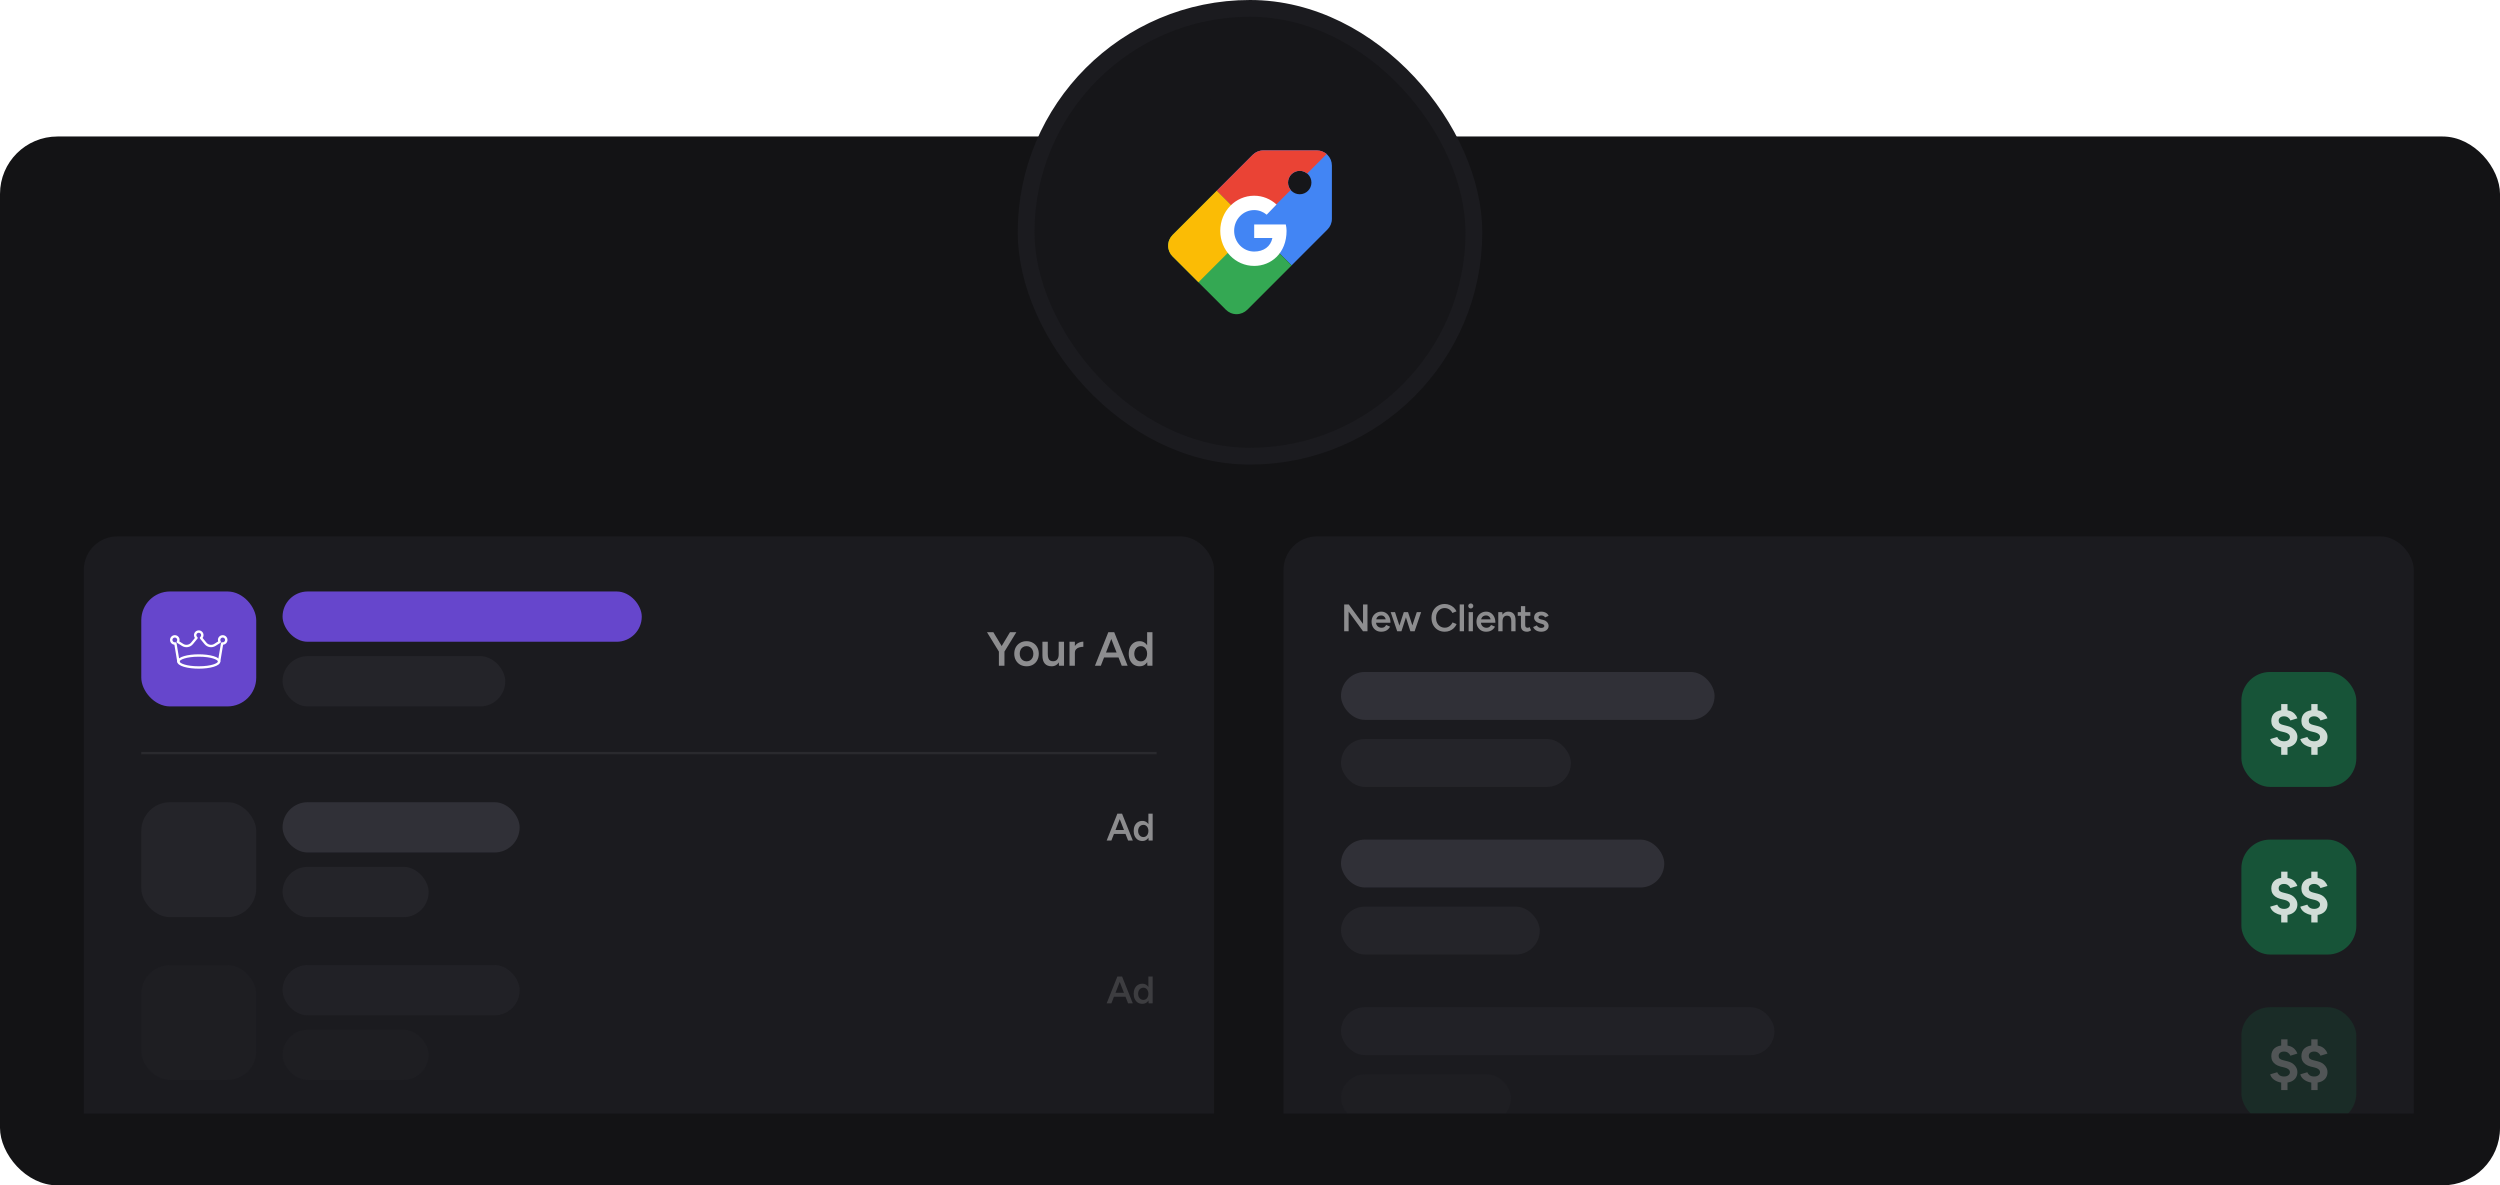 <svg width="1044" height="495" viewBox="0 0 1044 495" fill="none" xmlns="http://www.w3.org/2000/svg">
<rect y="57" width="1044" height="438" rx="24" fill="#131315"/>
<g clip-path="url(#clip0_3273_5993)">
<rect x="35" y="224" width="472" height="308" rx="14" fill="#1B1B1F"/>
<rect x="118" y="247" width="150" height="21" rx="10.5" fill="#6646CC"/>
<rect x="118" y="274" width="93" height="21" rx="10.5" fill="#242429"/>
<g filter="url(#filter0_d_3273_5993)">
<rect x="59" y="247" width="48" height="48" rx="12" fill="#6646CC"/>
</g>
<path d="M83 279.239C78.527 279.239 74 278.209 74 276.239C74 274.269 78.527 273.239 83 273.239C87.473 273.239 92 274.269 92 276.239C92 278.209 87.473 279.239 83 279.239ZM83 274.239C77.748 274.239 75 275.541 75 276.239C75 276.937 77.748 278.239 83 278.239C88.252 278.239 91 276.937 91 276.239C91 275.541 88.252 274.239 83 274.239Z" fill="white"/>
<path d="M91.5 276.739C91.473 276.739 91.445 276.737 91.417 276.732C91.145 276.687 90.96 276.429 91.006 276.157L92.26 268.632C92.282 268.501 92.355 268.384 92.463 268.307C92.572 268.23 92.708 268.202 92.837 268.221C93.417 268.322 94 267.846 94 267.239C94 266.688 93.551 266.239 93 266.239C92.449 266.239 92 266.688 92 267.239C92 267.426 92.055 267.611 92.159 267.774C92.23 267.886 92.254 268.022 92.225 268.151C92.196 268.28 92.117 268.393 92.005 268.464L90.014 269.731C88.519 270.681 86.547 270.365 85.426 268.995L83.557 266.711C83.382 266.498 83.413 266.183 83.627 266.008C83.865 265.815 84 265.534 84 265.239C84 264.688 83.551 264.239 83 264.239C82.449 264.239 82 264.688 82 265.239C82 265.534 82.135 265.815 82.372 266.008C82.585 266.183 82.617 266.498 82.442 266.711L80.573 268.995C79.45 270.366 77.479 270.682 75.985 269.731L73.994 268.465C73.882 268.394 73.803 268.281 73.774 268.152C73.745 268.023 73.77 267.886 73.841 267.774C73.945 267.611 74 267.426 74 267.239C74 266.688 73.551 266.239 73 266.239C72.449 266.239 72 266.688 72 267.239C72 267.846 72.584 268.322 73.163 268.221C73.292 268.199 73.427 268.23 73.536 268.307C73.644 268.384 73.717 268.501 73.739 268.632L74.993 276.157C75.038 276.429 74.854 276.687 74.582 276.732C74.311 276.782 74.052 276.594 74.007 276.321L72.825 269.232C71.804 269.143 71 268.283 71 267.239C71 266.136 71.897 265.239 73 265.239C74.103 265.239 75 266.136 75 267.239C75 267.449 74.966 267.657 74.901 267.856L76.522 268.887C77.588 269.567 78.998 269.341 79.799 268.361L81.39 266.417C81.139 266.078 81 265.667 81 265.239C81 264.136 81.897 263.239 83 263.239C84.103 263.239 85 264.136 85 265.239C85 265.667 84.861 266.077 84.61 266.417L86.201 268.362C87.002 269.341 88.411 269.568 89.478 268.887L91.099 267.856C91.034 267.657 91 267.449 91 267.239C91 266.136 91.897 265.239 93 265.239C94.103 265.239 95 266.136 95 267.239C95 268.283 94.196 269.143 93.175 269.232L91.993 276.321C91.953 276.566 91.741 276.739 91.5 276.739Z" fill="white"/>
<path opacity="0.5" d="M479.143 278L479.043 276.14V264H481.263V278H479.143ZM475.883 278.24C474.977 278.24 474.183 278.027 473.503 277.6C472.837 277.16 472.31 276.547 471.923 275.76C471.55 274.973 471.363 274.053 471.363 273C471.363 271.933 471.55 271.013 471.923 270.24C472.31 269.453 472.837 268.847 473.503 268.42C474.183 267.98 474.977 267.76 475.883 267.76C476.723 267.76 477.443 267.98 478.043 268.42C478.657 268.847 479.123 269.453 479.443 270.24C479.763 271.013 479.923 271.933 479.923 273C479.923 274.053 479.763 274.973 479.443 275.76C479.123 276.547 478.657 277.16 478.043 277.6C477.443 278.027 476.723 278.24 475.883 278.24ZM476.443 276.2C476.95 276.2 477.397 276.067 477.783 275.8C478.183 275.52 478.49 275.14 478.703 274.66C478.93 274.18 479.043 273.627 479.043 273C479.043 272.373 478.93 271.82 478.703 271.34C478.49 270.86 478.183 270.487 477.783 270.22C477.397 269.953 476.943 269.82 476.423 269.82C475.89 269.82 475.417 269.953 475.003 270.22C474.59 270.487 474.263 270.86 474.023 271.34C473.797 271.82 473.677 272.373 473.663 273C473.677 273.627 473.797 274.18 474.023 274.66C474.263 275.14 474.59 275.52 475.003 275.8C475.43 276.067 475.91 276.2 476.443 276.2Z" fill="white"/>
<path opacity="0.5" d="M468.434 278L462.974 264H465.294L470.894 278H468.434ZM457.254 278L462.834 264H465.174L459.714 278H457.254ZM459.874 274.56V272.5H468.254V274.56H459.874Z" fill="white"/>
<path opacity="0.5" d="M448.105 272.68C448.105 271.6 448.312 270.713 448.725 270.02C449.138 269.327 449.672 268.813 450.325 268.48C450.992 268.133 451.685 267.96 452.405 267.96V270.1C451.792 270.1 451.212 270.187 450.665 270.36C450.132 270.52 449.698 270.787 449.365 271.16C449.032 271.533 448.865 272.027 448.865 272.64L448.105 272.68ZM446.625 278V268H448.865V278H446.625Z" fill="white"/>
<path opacity="0.5" d="M442.236 278L442.116 276.16V268H444.336V278H442.236ZM435.316 273.72V268H437.556V273.12L435.316 273.72ZM437.556 273.12C437.556 273.907 437.65 274.52 437.836 274.96C438.023 275.4 438.276 275.707 438.596 275.88C438.93 276.053 439.31 276.14 439.736 276.14C440.496 276.153 441.083 275.907 441.496 275.4C441.91 274.893 442.116 274.167 442.116 273.22H442.956C442.956 274.273 442.796 275.18 442.476 275.94C442.17 276.687 441.73 277.26 441.156 277.66C440.596 278.047 439.923 278.24 439.136 278.24C437.923 278.24 436.983 277.867 436.316 277.12C435.65 276.373 435.316 275.24 435.316 273.72L437.556 273.12Z" fill="white"/>
<path opacity="0.5" d="M428.715 278.24C427.715 278.24 426.821 278.02 426.035 277.58C425.261 277.126 424.655 276.506 424.215 275.72C423.775 274.933 423.555 274.026 423.555 273C423.555 271.973 423.768 271.066 424.195 270.28C424.635 269.493 425.241 268.88 426.015 268.44C426.788 267.986 427.675 267.76 428.675 267.76C429.675 267.76 430.561 267.986 431.335 268.44C432.108 268.88 432.708 269.493 433.135 270.28C433.575 271.066 433.795 271.973 433.795 273C433.795 274.026 433.581 274.933 433.155 275.72C432.728 276.506 432.128 277.126 431.355 277.58C430.581 278.02 429.701 278.24 428.715 278.24ZM428.715 276.18C429.261 276.18 429.748 276.046 430.175 275.78C430.601 275.5 430.935 275.126 431.175 274.66C431.415 274.18 431.535 273.626 431.535 273C431.535 272.373 431.408 271.826 431.155 271.36C430.915 270.88 430.581 270.506 430.155 270.24C429.728 269.96 429.235 269.82 428.675 269.82C428.115 269.82 427.621 269.953 427.195 270.22C426.768 270.486 426.435 270.86 426.195 271.34C425.955 271.82 425.835 272.373 425.835 273C425.835 273.626 425.955 274.18 426.195 274.66C426.448 275.126 426.788 275.5 427.215 275.78C427.655 276.046 428.155 276.18 428.715 276.18Z" fill="white"/>
<path opacity="0.5" d="M419.4 272.2L417.26 271.52L421.78 264H424.44L419.4 272.2ZM417.14 278V271.28H419.46V278H417.14ZM417.2 272.2L412.16 264H414.82L419.34 271.52L417.2 272.2Z" fill="white"/>
<line opacity="0.07" x1="59" y1="314.5" x2="483" y2="314.5" stroke="white"/>
<rect x="118" y="335" width="99" height="21" rx="10.5" fill="#303037"/>
<rect x="118" y="362" width="61" height="21" rx="10.5" fill="#242429"/>
<rect x="59" y="335" width="48" height="48" rx="12" fill="#242429"/>
<path opacity="0.5" d="M479.654 351L479.574 349.512V339.8H481.35V351H479.654ZM477.046 351.192C476.32 351.192 475.686 351.021 475.142 350.68C474.608 350.328 474.187 349.837 473.878 349.208C473.579 348.578 473.43 347.842 473.43 347C473.43 346.146 473.579 345.41 473.878 344.792C474.187 344.162 474.608 343.677 475.142 343.336C475.686 342.984 476.32 342.808 477.046 342.808C477.718 342.808 478.294 342.984 478.774 343.336C479.264 343.677 479.638 344.162 479.894 344.792C480.15 345.41 480.278 346.146 480.278 347C480.278 347.842 480.15 348.578 479.894 349.208C479.638 349.837 479.264 350.328 478.774 350.68C478.294 351.021 477.718 351.192 477.046 351.192ZM477.494 349.56C477.899 349.56 478.256 349.453 478.566 349.24C478.886 349.016 479.131 348.712 479.302 348.328C479.483 347.944 479.574 347.501 479.574 347C479.574 346.498 479.483 346.056 479.302 345.672C479.131 345.288 478.886 344.989 478.566 344.776C478.256 344.562 477.894 344.456 477.478 344.456C477.051 344.456 476.672 344.562 476.342 344.776C476.011 344.989 475.75 345.288 475.558 345.672C475.376 346.056 475.28 346.498 475.27 347C475.28 347.501 475.376 347.944 475.558 348.328C475.75 348.712 476.011 349.016 476.342 349.24C476.683 349.453 477.067 349.56 477.494 349.56Z" fill="white"/>
<path opacity="0.5" d="M471.089 351L466.721 339.8H468.577L473.057 351H471.089ZM462.145 351L466.609 339.8H468.481L464.113 351H462.145ZM464.241 348.248V346.6H470.945V348.248H464.241Z" fill="white"/>
<g opacity="0.3">
<rect x="118" y="403" width="99" height="21" rx="10.5" fill="#303037"/>
<rect x="118" y="430" width="61" height="21" rx="10.5" fill="#242429"/>
<rect x="59" y="403" width="48" height="48" rx="12" fill="#242429"/>
<path opacity="0.5" d="M479.654 419L479.574 417.512V407.8H481.35V419H479.654ZM477.046 419.192C476.32 419.192 475.686 419.021 475.142 418.68C474.608 418.328 474.187 417.837 473.878 417.208C473.579 416.578 473.43 415.842 473.43 415C473.43 414.146 473.579 413.41 473.878 412.792C474.187 412.162 474.608 411.677 475.142 411.336C475.686 410.984 476.32 410.808 477.046 410.808C477.718 410.808 478.294 410.984 478.774 411.336C479.264 411.677 479.638 412.162 479.894 412.792C480.15 413.41 480.278 414.146 480.278 415C480.278 415.842 480.15 416.578 479.894 417.208C479.638 417.837 479.264 418.328 478.774 418.68C478.294 419.021 477.718 419.192 477.046 419.192ZM477.494 417.56C477.899 417.56 478.256 417.453 478.566 417.24C478.886 417.016 479.131 416.712 479.302 416.328C479.483 415.944 479.574 415.501 479.574 415C479.574 414.498 479.483 414.056 479.302 413.672C479.131 413.288 478.886 412.989 478.566 412.776C478.256 412.562 477.894 412.456 477.478 412.456C477.051 412.456 476.672 412.562 476.342 412.776C476.011 412.989 475.75 413.288 475.558 413.672C475.376 414.056 475.28 414.498 475.27 415C475.28 415.501 475.376 415.944 475.558 416.328C475.75 416.712 476.011 417.016 476.342 417.24C476.683 417.453 477.067 417.56 477.494 417.56Z" fill="white"/>
<path opacity="0.5" d="M471.089 419L466.721 407.8H468.577L473.057 419H471.089ZM462.145 419L466.609 407.8H468.481L464.113 419H462.145ZM464.241 416.248V414.6H470.945V416.248H464.241Z" fill="white"/>
</g>
</g>
<g clip-path="url(#clip1_3273_5993)">
<rect x="536" y="224" width="472" height="308" rx="14" fill="#1B1B1F"/>
<path opacity="0.5" d="M643.587 263.808C643.053 263.808 642.563 263.728 642.115 263.568C641.667 263.408 641.283 263.184 640.963 262.896C640.643 262.597 640.397 262.25 640.227 261.856L641.779 261.168C641.939 261.466 642.173 261.717 642.483 261.92C642.803 262.122 643.155 262.224 643.539 262.224C643.955 262.224 644.285 262.154 644.531 262.016C644.787 261.866 644.915 261.664 644.915 261.408C644.915 261.162 644.819 260.976 644.627 260.848C644.435 260.709 644.163 260.597 643.811 260.512L643.059 260.304C642.301 260.112 641.709 259.808 641.283 259.392C640.856 258.965 640.643 258.48 640.643 257.936C640.643 257.136 640.899 256.517 641.411 256.08C641.933 255.642 642.68 255.424 643.651 255.424C644.141 255.424 644.589 255.498 644.995 255.648C645.411 255.786 645.768 255.989 646.067 256.256C646.365 256.512 646.573 256.816 646.691 257.168L645.203 257.84C645.096 257.573 644.893 257.37 644.595 257.232C644.296 257.082 643.965 257.008 643.603 257.008C643.24 257.008 642.957 257.088 642.755 257.248C642.552 257.397 642.451 257.61 642.451 257.888C642.451 258.048 642.541 258.197 642.723 258.336C642.904 258.464 643.165 258.57 643.507 258.656L644.451 258.88C644.973 259.008 645.4 259.21 645.731 259.488C646.061 259.754 646.307 260.058 646.467 260.4C646.627 260.73 646.707 261.066 646.707 261.408C646.707 261.888 646.568 262.309 646.291 262.672C646.024 263.034 645.656 263.317 645.187 263.52C644.717 263.712 644.184 263.808 643.587 263.808Z" fill="white"/>
<path opacity="0.5" d="M637.736 263.808C636.894 263.808 636.248 263.6 635.8 263.184C635.363 262.757 635.144 262.149 635.144 261.36V253.12H636.92V261.024C636.92 261.397 637.006 261.68 637.176 261.872C637.358 262.064 637.619 262.16 637.96 262.16C638.067 262.16 638.184 262.139 638.312 262.096C638.44 262.053 638.584 261.973 638.744 261.856L639.4 263.216C639.123 263.408 638.846 263.552 638.568 263.648C638.291 263.755 638.014 263.808 637.736 263.808ZM633.816 257.152V255.616H639.08V257.152H633.816Z" fill="white"/>
<path opacity="0.5" d="M625.68 263.616V255.616H627.36L627.472 257.088V263.616H625.68ZM631.104 263.616V259.52L632.896 259.04V263.616H631.104ZM631.104 259.52C631.104 258.88 631.029 258.389 630.88 258.048C630.741 257.696 630.538 257.45 630.272 257.312C630.016 257.173 629.712 257.104 629.36 257.104C628.762 257.093 628.298 257.29 627.968 257.696C627.637 258.101 627.472 258.682 627.472 259.44H626.8C626.8 258.597 626.922 257.877 627.168 257.28C627.413 256.672 627.765 256.213 628.224 255.904C628.682 255.584 629.226 255.424 629.856 255.424C630.826 255.424 631.573 255.722 632.096 256.32C632.629 256.906 632.896 257.813 632.896 259.04L631.104 259.52Z" fill="white"/>
<path opacity="0.5" d="M620.598 263.808C619.819 263.808 619.126 263.632 618.518 263.28C617.921 262.917 617.446 262.421 617.094 261.792C616.753 261.162 616.582 260.437 616.582 259.616C616.582 258.794 616.758 258.069 617.11 257.44C617.462 256.81 617.942 256.32 618.55 255.968C619.169 255.605 619.873 255.424 620.662 255.424C621.377 255.424 622.017 255.61 622.582 255.984C623.158 256.346 623.617 256.874 623.958 257.568C624.299 258.261 624.47 259.088 624.47 260.048H622.662C622.662 259.354 622.577 258.784 622.406 258.336C622.246 257.888 622.011 257.557 621.702 257.344C621.403 257.12 621.035 257.008 620.598 257.008C620.139 257.008 619.745 257.109 619.414 257.312C619.083 257.514 618.833 257.813 618.662 258.208C618.491 258.592 618.406 259.077 618.406 259.664C618.406 260.186 618.507 260.634 618.71 261.008C618.923 261.381 619.206 261.669 619.558 261.872C619.921 262.064 620.321 262.16 620.758 262.16C621.238 262.16 621.633 262.053 621.942 261.84C622.251 261.616 622.491 261.333 622.662 260.992L624.31 261.696C624.086 262.122 623.798 262.496 623.446 262.816C623.105 263.136 622.694 263.381 622.214 263.552C621.745 263.722 621.206 263.808 620.598 263.808ZM617.766 260.048V258.624H623.526V260.048H617.766Z" fill="white"/>
<path opacity="0.5" d="M613.301 263.616L613.317 255.616H615.093L615.077 263.616H613.301ZM614.197 254.096C613.909 254.096 613.658 253.995 613.445 253.792C613.242 253.579 613.141 253.328 613.141 253.04C613.141 252.752 613.242 252.507 613.445 252.304C613.658 252.101 613.909 252 614.197 252C614.485 252 614.73 252.101 614.933 252.304C615.146 252.507 615.253 252.752 615.253 253.04C615.253 253.328 615.146 253.579 614.933 253.792C614.73 253.995 614.485 254.096 614.197 254.096Z" fill="white"/>
<path opacity="0.5" d="M609.566 263.616V252.416H611.358V263.616H609.566Z" fill="white"/>
<path opacity="0.5" d="M603.349 263.808C602.272 263.808 601.312 263.563 600.469 263.072C599.637 262.571 598.981 261.888 598.501 261.024C598.032 260.149 597.797 259.147 597.797 258.016C597.797 256.885 598.032 255.888 598.501 255.024C598.981 254.149 599.637 253.467 600.469 252.976C601.301 252.475 602.256 252.224 603.333 252.224C604.058 252.224 604.741 252.357 605.381 252.624C606.021 252.88 606.586 253.237 607.077 253.696C607.578 254.155 607.962 254.688 608.229 255.296L606.533 255.984C606.341 255.579 606.08 255.221 605.749 254.912C605.429 254.592 605.061 254.347 604.645 254.176C604.229 254.005 603.792 253.92 603.333 253.92C602.629 253.92 602 254.096 601.445 254.448C600.901 254.8 600.469 255.285 600.149 255.904C599.84 256.512 599.685 257.216 599.685 258.016C599.685 258.816 599.84 259.525 600.149 260.144C600.469 260.763 600.906 261.248 601.461 261.6C602.026 261.952 602.666 262.128 603.381 262.128C603.85 262.128 604.288 262.037 604.693 261.856C605.109 261.664 605.477 261.403 605.797 261.072C606.128 260.741 606.389 260.357 606.581 259.92L608.277 260.608C608.01 261.237 607.632 261.797 607.141 262.288C606.65 262.768 606.08 263.141 605.429 263.408C604.778 263.675 604.085 263.808 603.349 263.808Z" fill="white"/>
<path opacity="0.5" d="M588.986 263.616L591.658 255.616H593.466L590.746 263.616H588.986ZM583.626 263.616L586.234 255.616H587.818L585.242 263.616H583.626ZM583.466 263.616L580.746 255.616H582.554L585.162 263.616H583.466ZM588.97 263.616L586.41 255.616H587.994L590.602 263.616H588.97Z" fill="white"/>
<path opacity="0.5" d="M576.789 263.808C576.011 263.808 575.317 263.632 574.709 263.28C574.112 262.917 573.637 262.421 573.285 261.792C572.944 261.162 572.773 260.437 572.773 259.616C572.773 258.794 572.949 258.069 573.301 257.44C573.653 256.81 574.133 256.32 574.741 255.968C575.36 255.605 576.064 255.424 576.853 255.424C577.568 255.424 578.208 255.61 578.773 255.984C579.349 256.346 579.808 256.874 580.149 257.568C580.491 258.261 580.661 259.088 580.661 260.048H578.853C578.853 259.354 578.768 258.784 578.597 258.336C578.437 257.888 578.203 257.557 577.893 257.344C577.595 257.12 577.227 257.008 576.789 257.008C576.331 257.008 575.936 257.109 575.605 257.312C575.275 257.514 575.024 257.813 574.853 258.208C574.683 258.592 574.597 259.077 574.597 259.664C574.597 260.186 574.699 260.634 574.901 261.008C575.115 261.381 575.397 261.669 575.749 261.872C576.112 262.064 576.512 262.16 576.949 262.16C577.429 262.16 577.824 262.053 578.133 261.84C578.443 261.616 578.683 261.333 578.853 260.992L580.501 261.696C580.277 262.122 579.989 262.496 579.637 262.816C579.296 263.136 578.885 263.381 578.405 263.552C577.936 263.722 577.397 263.808 576.789 263.808ZM573.957 260.048V258.624H579.717V260.048H573.957Z" fill="white"/>
<path opacity="0.5" d="M569.2 263.616L561.76 253.44L563.248 252.416L570.672 262.56L569.2 263.616ZM561.328 263.616V252.416H563.248L563.184 254.016V263.616H561.328ZM569.2 263.616V252.416H571.056V263.616H569.2Z" fill="white"/>
<rect x="560" y="280.616" width="156" height="20" rx="10" fill="#303037"/>
<rect x="560" y="308.616" width="96" height="20" rx="10" fill="#242429"/>
<rect x="936" y="280.616" width="48" height="48" rx="12" fill="#175438"/>
<path opacity="0.8" d="M966.465 312.164C965.441 312.164 964.513 312.004 963.681 311.684C962.849 311.364 962.161 310.932 961.617 310.388C961.089 309.844 960.753 309.26 960.609 308.636L963.537 307.772C963.713 308.252 964.033 308.668 964.497 309.02C964.977 309.356 965.577 309.532 966.297 309.548C967.049 309.564 967.657 309.404 968.121 309.068C968.601 308.732 968.841 308.284 968.841 307.724C968.841 307.276 968.649 306.892 968.265 306.572C967.897 306.236 967.385 305.988 966.729 305.828L964.761 305.348C964.025 305.14 963.377 304.844 962.817 304.46C962.257 304.076 961.825 303.604 961.521 303.044C961.217 302.468 961.065 301.804 961.065 301.052C961.065 299.628 961.529 298.516 962.457 297.716C963.401 296.916 964.737 296.516 966.465 296.516C967.425 296.516 968.265 296.652 968.985 296.924C969.721 297.196 970.337 297.596 970.833 298.124C971.329 298.636 971.705 299.252 971.961 299.972L969.033 300.86C968.873 300.396 968.561 299.996 968.097 299.66C967.649 299.308 967.073 299.132 966.369 299.132C965.681 299.132 965.137 299.3 964.737 299.636C964.337 299.956 964.137 300.404 964.137 300.98C964.137 301.444 964.289 301.82 964.593 302.108C964.913 302.38 965.345 302.58 965.889 302.708L967.881 303.212C969.177 303.532 970.177 304.108 970.881 304.94C971.601 305.756 971.961 306.668 971.961 307.676C971.961 308.588 971.745 309.38 971.313 310.052C970.881 310.724 970.257 311.244 969.441 311.612C968.625 311.98 967.633 312.164 966.465 312.164ZM965.193 315.212V311.036H967.833V315.212H965.193ZM965.193 298.196V294.02H967.833V298.196H965.193Z" fill="white"/>
<path opacity="0.8" d="M953.895 312.164C952.871 312.164 951.943 312.004 951.111 311.684C950.279 311.364 949.591 310.932 949.047 310.388C948.519 309.844 948.183 309.26 948.039 308.636L950.967 307.772C951.143 308.252 951.463 308.668 951.927 309.02C952.407 309.356 953.007 309.532 953.727 309.548C954.479 309.564 955.087 309.404 955.551 309.068C956.031 308.732 956.271 308.284 956.271 307.724C956.271 307.276 956.079 306.892 955.695 306.572C955.327 306.236 954.815 305.988 954.159 305.828L952.191 305.348C951.455 305.14 950.807 304.844 950.247 304.46C949.687 304.076 949.255 303.604 948.951 303.044C948.647 302.468 948.495 301.804 948.495 301.052C948.495 299.628 948.959 298.516 949.887 297.716C950.831 296.916 952.167 296.516 953.895 296.516C954.855 296.516 955.695 296.652 956.415 296.924C957.151 297.196 957.767 297.596 958.263 298.124C958.759 298.636 959.135 299.252 959.391 299.972L956.463 300.86C956.303 300.396 955.991 299.996 955.527 299.66C955.079 299.308 954.503 299.132 953.799 299.132C953.111 299.132 952.567 299.3 952.167 299.636C951.767 299.956 951.567 300.404 951.567 300.98C951.567 301.444 951.719 301.82 952.023 302.108C952.343 302.38 952.775 302.58 953.319 302.708L955.311 303.212C956.607 303.532 957.607 304.108 958.311 304.94C959.031 305.756 959.391 306.668 959.391 307.676C959.391 308.588 959.175 309.38 958.743 310.052C958.311 310.724 957.687 311.244 956.871 311.612C956.055 311.98 955.063 312.164 953.895 312.164ZM952.623 315.212V311.036H955.263V315.212H952.623ZM952.623 298.196V294.02H955.263V298.196H952.623Z" fill="white"/>
<rect x="560" y="350.616" width="135" height="20" rx="10" fill="#303037"/>
<rect x="560" y="378.616" width="83" height="20" rx="10" fill="#242429"/>
<rect x="936" y="350.616" width="48" height="48" rx="12" fill="#175438"/>
<path opacity="0.8" d="M966.465 382.164C965.441 382.164 964.513 382.004 963.681 381.684C962.849 381.364 962.161 380.932 961.617 380.388C961.089 379.844 960.753 379.26 960.609 378.636L963.537 377.772C963.713 378.252 964.033 378.668 964.497 379.02C964.977 379.356 965.577 379.532 966.297 379.548C967.049 379.564 967.657 379.404 968.121 379.068C968.601 378.732 968.841 378.284 968.841 377.724C968.841 377.276 968.649 376.892 968.265 376.572C967.897 376.236 967.385 375.988 966.729 375.828L964.761 375.348C964.025 375.14 963.377 374.844 962.817 374.46C962.257 374.076 961.825 373.604 961.521 373.044C961.217 372.468 961.065 371.804 961.065 371.052C961.065 369.628 961.529 368.516 962.457 367.716C963.401 366.916 964.737 366.516 966.465 366.516C967.425 366.516 968.265 366.652 968.985 366.924C969.721 367.196 970.337 367.596 970.833 368.124C971.329 368.636 971.705 369.252 971.961 369.972L969.033 370.86C968.873 370.396 968.561 369.996 968.097 369.66C967.649 369.308 967.073 369.132 966.369 369.132C965.681 369.132 965.137 369.3 964.737 369.636C964.337 369.956 964.137 370.404 964.137 370.98C964.137 371.444 964.289 371.82 964.593 372.108C964.913 372.38 965.345 372.58 965.889 372.708L967.881 373.212C969.177 373.532 970.177 374.108 970.881 374.94C971.601 375.756 971.961 376.668 971.961 377.676C971.961 378.588 971.745 379.38 971.313 380.052C970.881 380.724 970.257 381.244 969.441 381.612C968.625 381.98 967.633 382.164 966.465 382.164ZM965.193 385.212V381.036H967.833V385.212H965.193ZM965.193 368.196V364.02H967.833V368.196H965.193Z" fill="white"/>
<path opacity="0.8" d="M953.895 382.164C952.871 382.164 951.943 382.004 951.111 381.684C950.279 381.364 949.591 380.932 949.047 380.388C948.519 379.844 948.183 379.26 948.039 378.636L950.967 377.772C951.143 378.252 951.463 378.668 951.927 379.02C952.407 379.356 953.007 379.532 953.727 379.548C954.479 379.564 955.087 379.404 955.551 379.068C956.031 378.732 956.271 378.284 956.271 377.724C956.271 377.276 956.079 376.892 955.695 376.572C955.327 376.236 954.815 375.988 954.159 375.828L952.191 375.348C951.455 375.14 950.807 374.844 950.247 374.46C949.687 374.076 949.255 373.604 948.951 373.044C948.647 372.468 948.495 371.804 948.495 371.052C948.495 369.628 948.959 368.516 949.887 367.716C950.831 366.916 952.167 366.516 953.895 366.516C954.855 366.516 955.695 366.652 956.415 366.924C957.151 367.196 957.767 367.596 958.263 368.124C958.759 368.636 959.135 369.252 959.391 369.972L956.463 370.86C956.303 370.396 955.991 369.996 955.527 369.66C955.079 369.308 954.503 369.132 953.799 369.132C953.111 369.132 952.567 369.3 952.167 369.636C951.767 369.956 951.567 370.404 951.567 370.98C951.567 371.444 951.719 371.82 952.023 372.108C952.343 372.38 952.775 372.58 953.319 372.708L955.311 373.212C956.607 373.532 957.607 374.108 958.311 374.94C959.031 375.756 959.391 376.668 959.391 377.676C959.391 378.588 959.175 379.38 958.743 380.052C958.311 380.724 957.687 381.244 956.871 381.612C956.055 381.98 955.063 382.164 953.895 382.164ZM952.623 385.212V381.036H955.263V385.212H952.623ZM952.623 368.196V364.02H955.263V368.196H952.623Z" fill="white"/>
<g opacity="0.3">
<rect x="560" y="420.616" width="181" height="20" rx="10" fill="#303037"/>
<rect x="560" y="448.616" width="71" height="20" rx="10" fill="#242429"/>
<rect x="936" y="420.616" width="48" height="48" rx="12" fill="#175438"/>
<path opacity="0.8" d="M966.465 452.164C965.441 452.164 964.513 452.004 963.681 451.684C962.849 451.364 962.161 450.932 961.617 450.388C961.089 449.844 960.753 449.26 960.609 448.636L963.537 447.772C963.713 448.252 964.033 448.668 964.497 449.02C964.977 449.356 965.577 449.532 966.297 449.548C967.049 449.564 967.657 449.404 968.121 449.068C968.601 448.732 968.841 448.284 968.841 447.724C968.841 447.276 968.649 446.892 968.265 446.572C967.897 446.236 967.385 445.988 966.729 445.828L964.761 445.348C964.025 445.14 963.377 444.844 962.817 444.46C962.257 444.076 961.825 443.604 961.521 443.044C961.217 442.468 961.065 441.804 961.065 441.052C961.065 439.628 961.529 438.516 962.457 437.716C963.401 436.916 964.737 436.516 966.465 436.516C967.425 436.516 968.265 436.652 968.985 436.924C969.721 437.196 970.337 437.596 970.833 438.124C971.329 438.636 971.705 439.252 971.961 439.972L969.033 440.86C968.873 440.396 968.561 439.996 968.097 439.66C967.649 439.308 967.073 439.132 966.369 439.132C965.681 439.132 965.137 439.3 964.737 439.636C964.337 439.956 964.137 440.404 964.137 440.98C964.137 441.444 964.289 441.82 964.593 442.108C964.913 442.38 965.345 442.58 965.889 442.708L967.881 443.212C969.177 443.532 970.177 444.108 970.881 444.94C971.601 445.756 971.961 446.668 971.961 447.676C971.961 448.588 971.745 449.38 971.313 450.052C970.881 450.724 970.257 451.244 969.441 451.612C968.625 451.98 967.633 452.164 966.465 452.164ZM965.193 455.212V451.036H967.833V455.212H965.193ZM965.193 438.196V434.02H967.833V438.196H965.193Z" fill="white"/>
<path opacity="0.8" d="M953.895 452.164C952.871 452.164 951.943 452.004 951.111 451.684C950.279 451.364 949.591 450.932 949.047 450.388C948.519 449.844 948.183 449.26 948.039 448.636L950.967 447.772C951.143 448.252 951.463 448.668 951.927 449.02C952.407 449.356 953.007 449.532 953.727 449.548C954.479 449.564 955.087 449.404 955.551 449.068C956.031 448.732 956.271 448.284 956.271 447.724C956.271 447.276 956.079 446.892 955.695 446.572C955.327 446.236 954.815 445.988 954.159 445.828L952.191 445.348C951.455 445.14 950.807 444.844 950.247 444.46C949.687 444.076 949.255 443.604 948.951 443.044C948.647 442.468 948.495 441.804 948.495 441.052C948.495 439.628 948.959 438.516 949.887 437.716C950.831 436.916 952.167 436.516 953.895 436.516C954.855 436.516 955.695 436.652 956.415 436.924C957.151 437.196 957.767 437.596 958.263 438.124C958.759 438.636 959.135 439.252 959.391 439.972L956.463 440.86C956.303 440.396 955.991 439.996 955.527 439.66C955.079 439.308 954.503 439.132 953.799 439.132C953.111 439.132 952.567 439.3 952.167 439.636C951.767 439.956 951.567 440.404 951.567 440.98C951.567 441.444 951.719 441.82 952.023 442.108C952.343 442.38 952.775 442.58 953.319 442.708L955.311 443.212C956.607 443.532 957.607 444.108 958.311 444.94C959.031 445.756 959.391 446.668 959.391 447.676C959.391 448.588 959.175 449.38 958.743 450.052C958.311 450.724 957.687 451.244 956.871 451.612C956.055 451.98 955.063 452.164 953.895 452.164ZM952.623 455.212V451.036H955.263V455.212H952.623ZM952.623 438.196V434.02H955.263V438.196H952.623Z" fill="white"/>
</g>
</g>
<rect x="428.5" y="3.5" width="187" height="187.001" rx="93.5" fill="#161619"/>
<rect x="428.5" y="3.5" width="187" height="187.001" rx="93.5" stroke="#1B1B1F" stroke-width="7"/>
<rect x="464" y="39" width="116" height="116.001" rx="58" fill="#161619"/>
<path fill-rule="evenodd" clip-rule="evenodd" d="M542.765 81.122C545.464 81.122 547.651 78.934 547.651 76.236C547.651 73.538 545.464 71.35 542.765 71.35C540.067 71.35 537.88 73.538 537.88 76.236C537.88 78.934 540.067 81.122 542.765 81.122ZM508.152 79.63L523.141 64.642C524.284 63.498 525.872 62.8 527.619 62.8H549.85C550.685 62.797 551.512 62.959 552.284 63.277C553.056 63.596 553.757 64.063 554.348 64.654C554.938 65.244 555.406 65.945 555.724 66.717C556.042 67.489 556.205 68.317 556.202 69.151V91.382C556.202 93.129 555.503 94.717 554.328 95.86L539.362 110.84L508.152 79.63Z" fill="#4285F4"/>
<path fill-rule="evenodd" clip-rule="evenodd" d="M539.364 110.84L520.893 129.328C519.718 130.471 518.13 131.202 516.383 131.202C514.637 131.202 513.049 130.471 511.906 129.328L489.674 107.098C488.499 105.954 487.801 104.366 487.801 102.62C487.801 100.841 488.531 99.253 489.674 98.11L508.154 79.63L539.364 110.84Z" fill="#34A853"/>
<path fill-rule="evenodd" clip-rule="evenodd" d="M500.463 117.885L489.674 107.097C488.499 105.954 487.801 104.366 487.801 102.62C487.801 100.841 488.531 99.253 489.674 98.11L508.154 79.63L523.436 94.912L500.463 117.885Z" fill="#FBBC05"/>
<path fill-rule="evenodd" clip-rule="evenodd" d="M554.008 64.338C552.853 63.341 551.376 62.794 549.85 62.8H527.619C525.872 62.8 524.284 63.498 523.141 64.642L508.152 79.63L523.434 94.912L538.999 79.348C538.274 78.473 537.878 77.372 537.88 76.236C537.88 73.538 540.067 71.35 542.765 71.35C543.902 71.348 545.003 71.744 545.878 72.469L554.008 64.338Z" fill="#EA4335"/>
<path d="M523.428 106.569C528.91 106.569 533.353 102.126 533.353 96.645C533.353 91.163 528.91 86.72 523.428 86.72C517.947 86.72 513.504 91.163 513.504 96.645C513.504 102.126 517.947 106.569 523.428 106.569Z" fill="#4285F4"/>
<path fill-rule="evenodd" clip-rule="evenodd" d="M536.947 93.725H523.747V99.388H531.345C530.637 102.986 527.675 105.051 523.747 105.051C519.111 105.051 515.377 101.187 515.377 96.39C515.377 91.593 519.111 87.729 523.747 87.729C525.744 87.729 527.546 88.462 528.963 89.661L533.084 85.397C530.573 83.132 527.353 81.732 523.747 81.732C515.892 81.732 509.582 88.262 509.582 96.39C509.582 104.518 515.892 111.048 523.747 111.048C530.83 111.048 537.269 105.718 537.269 96.39C537.269 95.524 537.14 94.591 536.947 93.725Z" fill="white"/>
<defs>
<filter id="filter0_d_3273_5993" x="43" y="231" width="80" height="80" filterUnits="userSpaceOnUse" color-interpolation-filters="sRGB">
<feFlood flood-opacity="0" result="BackgroundImageFix"/>
<feColorMatrix in="SourceAlpha" type="matrix" values="0 0 0 0 0 0 0 0 0 0 0 0 0 0 0 0 0 0 127 0" result="hardAlpha"/>
<feOffset/>
<feGaussianBlur stdDeviation="8"/>
<feComposite in2="hardAlpha" operator="out"/>
<feColorMatrix type="matrix" values="0 0 0 0 0.4 0 0 0 0 0.275 0 0 0 0 0.8 0 0 0 0.51 0"/>
<feBlend mode="normal" in2="BackgroundImageFix" result="effect1_dropShadow_3273_5993"/>
<feBlend mode="normal" in="SourceGraphic" in2="effect1_dropShadow_3273_5993" result="shape"/>
</filter>
<clipPath id="clip0_3273_5993">
<rect width="472" height="241" fill="white" transform="translate(35 224)"/>
</clipPath>
<clipPath id="clip1_3273_5993">
<rect width="472" height="241" fill="white" transform="translate(536 224)"/>
</clipPath>
</defs>
</svg>
